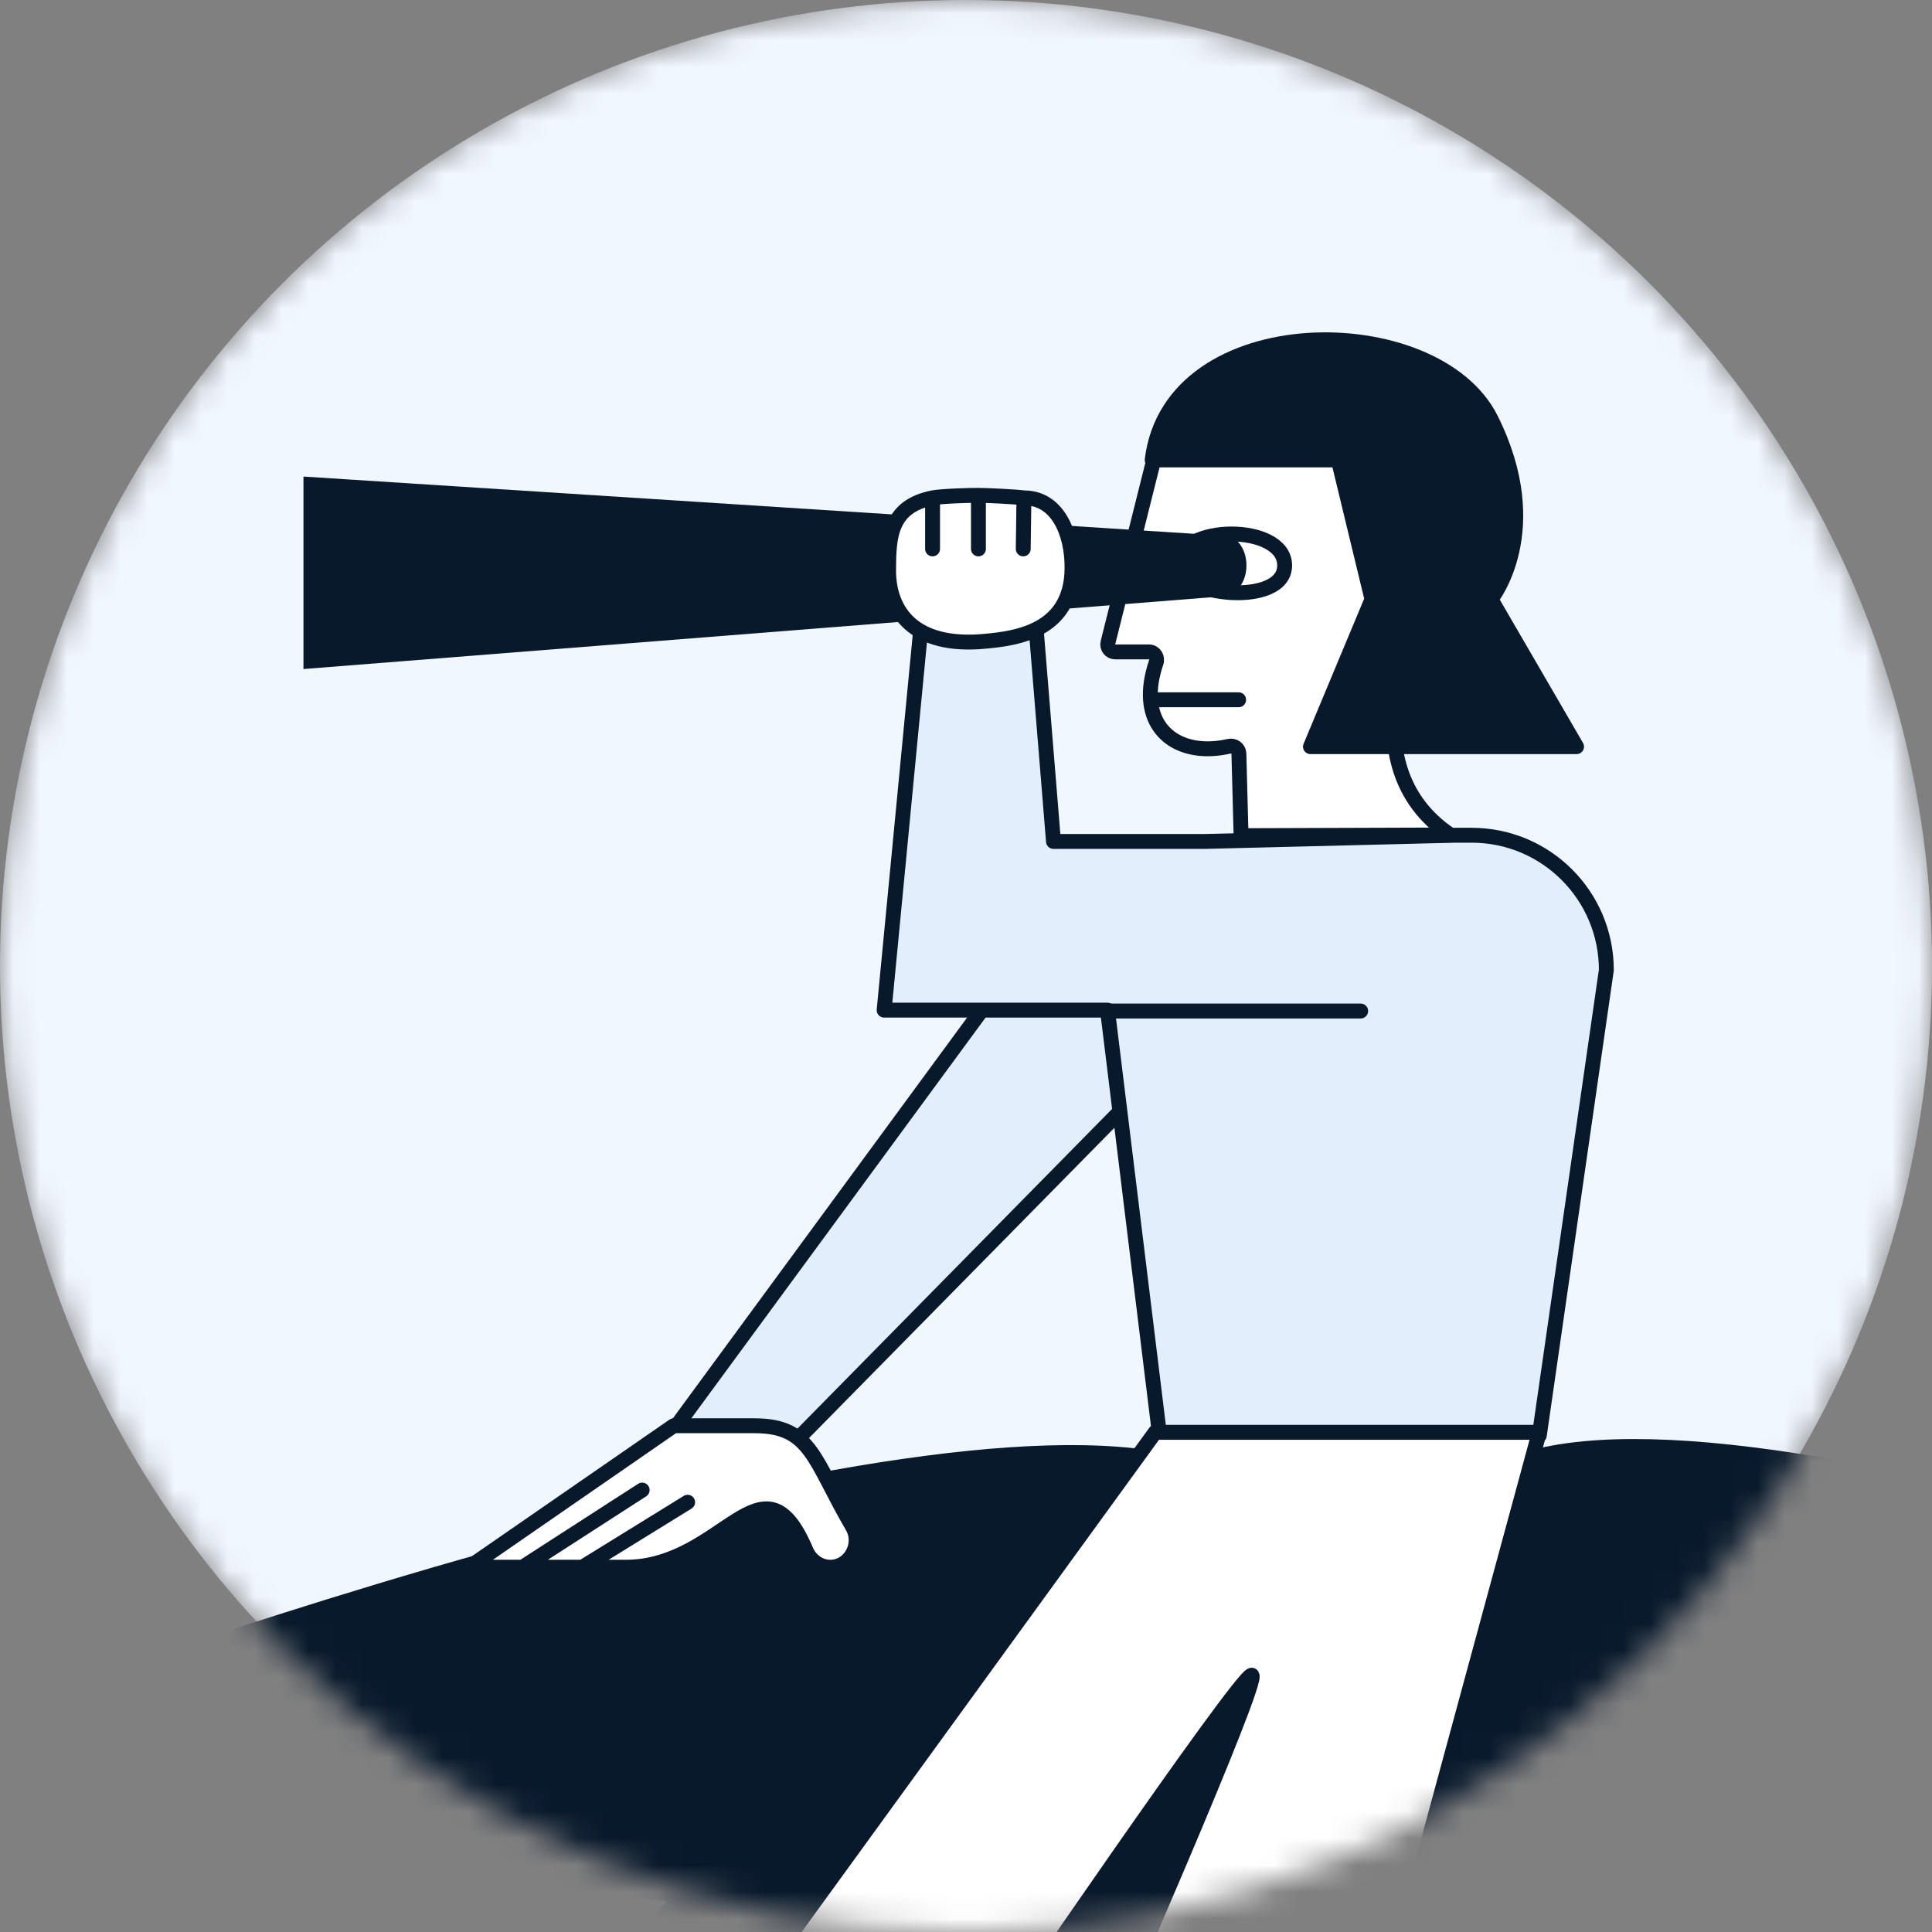 <svg width="72" height="72" viewBox="0 0 72 72" fill="none" xmlns="http://www.w3.org/2000/svg">
<rect x="0" y="0" width="72" height="72" fill="#808080" stroke="none"/>
<mask id="mask0_8687_134670" style="mask-type:alpha" maskUnits="userSpaceOnUse" x="0" y="0" width="72" height="72">
<circle cx="36" cy="36" r="36" fill="#040C15"/>
</mask>
<g mask="url(#mask0_8687_134670)">
<circle cx="36" cy="36" r="36" fill="#F1F7FF"/>
<path d="M48.557 73.807L97.394 114.874C91.845 101.185 78.526 72.697 69.646 68.257C60.767 63.818 51.887 70.107 48.557 73.807Z" fill="#09192C" stroke="#09192C" stroke-width="0.555" stroke-linecap="round" stroke-linejoin="round"/>
<path d="M51.052 73.807L2.215 114.874C7.765 101.185 19.696 72.697 28.576 68.257C37.455 63.818 47.722 70.107 51.052 73.807Z" fill="#09192C" stroke="#09192C" stroke-width="0.555" stroke-linecap="round" stroke-linejoin="round"/>
<path d="M55.383 73.853L-8.061 67.036C5.66 61.566 35.439 51.458 44.79 54.792C54.14 58.127 55.748 68.889 55.383 73.853Z" fill="#09192C" stroke="#09192C" stroke-width="0.555" stroke-linecap="round" stroke-linejoin="round"/>
<path d="M46.433 74.685L109.877 67.868C96.156 62.398 65.822 51.18 56.471 54.514C47.12 57.849 46.068 69.721 46.433 74.685Z" fill="#09192C" stroke="#09192C" stroke-width="0.555" stroke-linecap="round" stroke-linejoin="round"/>
<path d="M23.587 55.353L36.627 37.593H45.508L28.027 55.353H23.587Z" fill="#E2EEFB" stroke="#09192C" stroke-width="0.555" stroke-linecap="round" stroke-linejoin="round"/>
<path fill-rule="evenodd" clip-rule="evenodd" d="M34.614 20.32L38.36 20.32L39.26 31.358L44.91 31.358L54.234 31.127L54.842 31.127C57.615 31.127 59.864 33.376 59.864 36.15L57.366 53.492L43.215 53.492L41.273 37.645L32.949 37.645L34.614 20.32Z" fill="#E2EEFB" stroke="#09192C" stroke-width="0.555" stroke-linejoin="round"/>
<path d="M42.818 24.294L41.559 24.294C41.378 24.294 41.246 24.125 41.29 23.95L42.961 17.282C44.717 10.644 53.212 14.207 53.265 22.116C53.265 22.164 53.253 22.211 53.23 22.253C52.88 22.904 50.064 28.438 54.051 31.117L46.251 31.143L46.17 28.083C46.165 27.898 45.983 27.77 45.803 27.811C44.252 28.166 42.983 27.504 42.876 26.079C42.846 25.674 42.91 25.209 43.087 24.687C43.152 24.498 43.017 24.294 42.818 24.294Z" fill="white"/>
<path d="M46.16 26.079L42.876 26.079M42.876 26.079C42.846 25.674 42.91 25.209 43.087 24.687C43.152 24.498 43.017 24.294 42.818 24.294L41.559 24.294C41.378 24.294 41.246 24.125 41.29 23.95L42.961 17.282C44.717 10.644 53.212 14.207 53.265 22.116C53.265 22.164 53.253 22.211 53.23 22.253C52.88 22.904 50.064 28.438 54.051 31.117L46.251 31.143L46.17 28.083C46.165 27.898 45.983 27.77 45.803 27.811C44.252 28.166 42.983 27.504 42.876 26.079ZM43.89 21.07C43.89 19.526 47.875 19.495 47.875 21.07C47.875 22.645 43.89 22.197 43.89 21.07Z" stroke="#09192C" stroke-width="0.555" stroke-linecap="round" stroke-linejoin="round"/>
<ellipse cx="45.609" cy="21.07" rx="0.843" ry="1.124" fill="#09192C"/>
<path d="M11.309 17.76L45.856 19.981L45.856 22.201L11.309 24.933L11.309 17.76Z" fill="#09192C"/>
<path d="M42.938 17.141C43.631 11.454 53.482 11.455 55.563 15.617C57.644 19.779 55.563 22.333 55.563 22.333L58.754 27.826L48.837 27.826L51.13 22.333L49.875 17.141L42.938 17.141Z" fill="#09192C" stroke="#09192C" stroke-width="0.555" stroke-linecap="round" stroke-linejoin="round"/>
<path d="M50.708 37.678L41.245 37.678" stroke="#09192C" stroke-width="0.555" stroke-linecap="round" stroke-linejoin="round"/>
<path d="M33.115 21.245C33.11 22.757 34.017 24.163 36.737 23.896C37.792 23.793 39.944 23.563 39.952 21.163C39.956 19.852 39.407 18.554 38.159 18.554C37.865 18.514 36.82 18.461 36.463 18.46C36.091 18.458 35.061 18.491 34.754 18.554C33.176 18.877 33.119 19.98 33.115 21.245Z" fill="white"/>
<path d="M36.463 18.46C36.82 18.461 37.865 18.514 38.159 18.554M36.463 18.46C36.091 18.458 35.061 18.491 34.754 18.554M36.463 18.46L36.463 20.456M38.159 18.554C39.407 18.554 39.956 19.852 39.952 21.163C39.944 23.563 37.792 23.793 36.737 23.896C34.017 24.163 33.11 22.757 33.115 21.245C33.119 19.98 33.176 18.877 34.754 18.554M38.159 18.554L38.133 20.456M34.754 18.554L34.754 20.456" stroke="#09192C" stroke-width="0.555" stroke-linecap="round" stroke-linejoin="round"/>
<path d="M17.48 58.406L25.106 53.134H28.131C30.238 53.134 30.32 54.406 31.768 56.89C32.149 57.544 31.696 58.406 30.94 58.406C30.544 58.406 30.195 58.149 30.04 57.785C28.416 53.955 26.986 58.406 23.317 58.406H21.704H19.475H17.48Z" fill="white"/>
<path d="M19.475 58.406H17.48L25.106 53.134H28.131C30.238 53.134 30.32 54.406 31.768 56.89C32.149 57.544 31.696 58.406 30.94 58.406V58.406C30.544 58.406 30.195 58.149 30.04 57.785C28.416 53.955 26.986 58.406 23.317 58.406H21.704M19.475 58.406L23.932 55.53M19.475 58.406H21.704M25.626 55.984L21.704 58.406" stroke="#09192C" stroke-width="0.555" stroke-linecap="round" stroke-linejoin="round"/>
<ellipse cx="52.667" cy="25.338" rx="0.909" ry="1.06" transform="rotate(14.04 52.667 25.338)" fill="#09192C" stroke="#09192C" stroke-width="0.555" stroke-linejoin="round"/>
<path d="M43.051 53.378H57.365L51.197 76.088L60.711 84.638L51.735 88.227L41.066 76.088C41.066 76.088 47.068 62.429 46.646 62.429C46.224 62.429 36.907 76.088 36.907 76.088L46.091 86.514L35.52 91.704L26.564 76.088L43.051 53.378Z" fill="white" stroke="#09192C" stroke-width="0.555" stroke-linecap="round" stroke-linejoin="round"/>
</g>
</svg>
